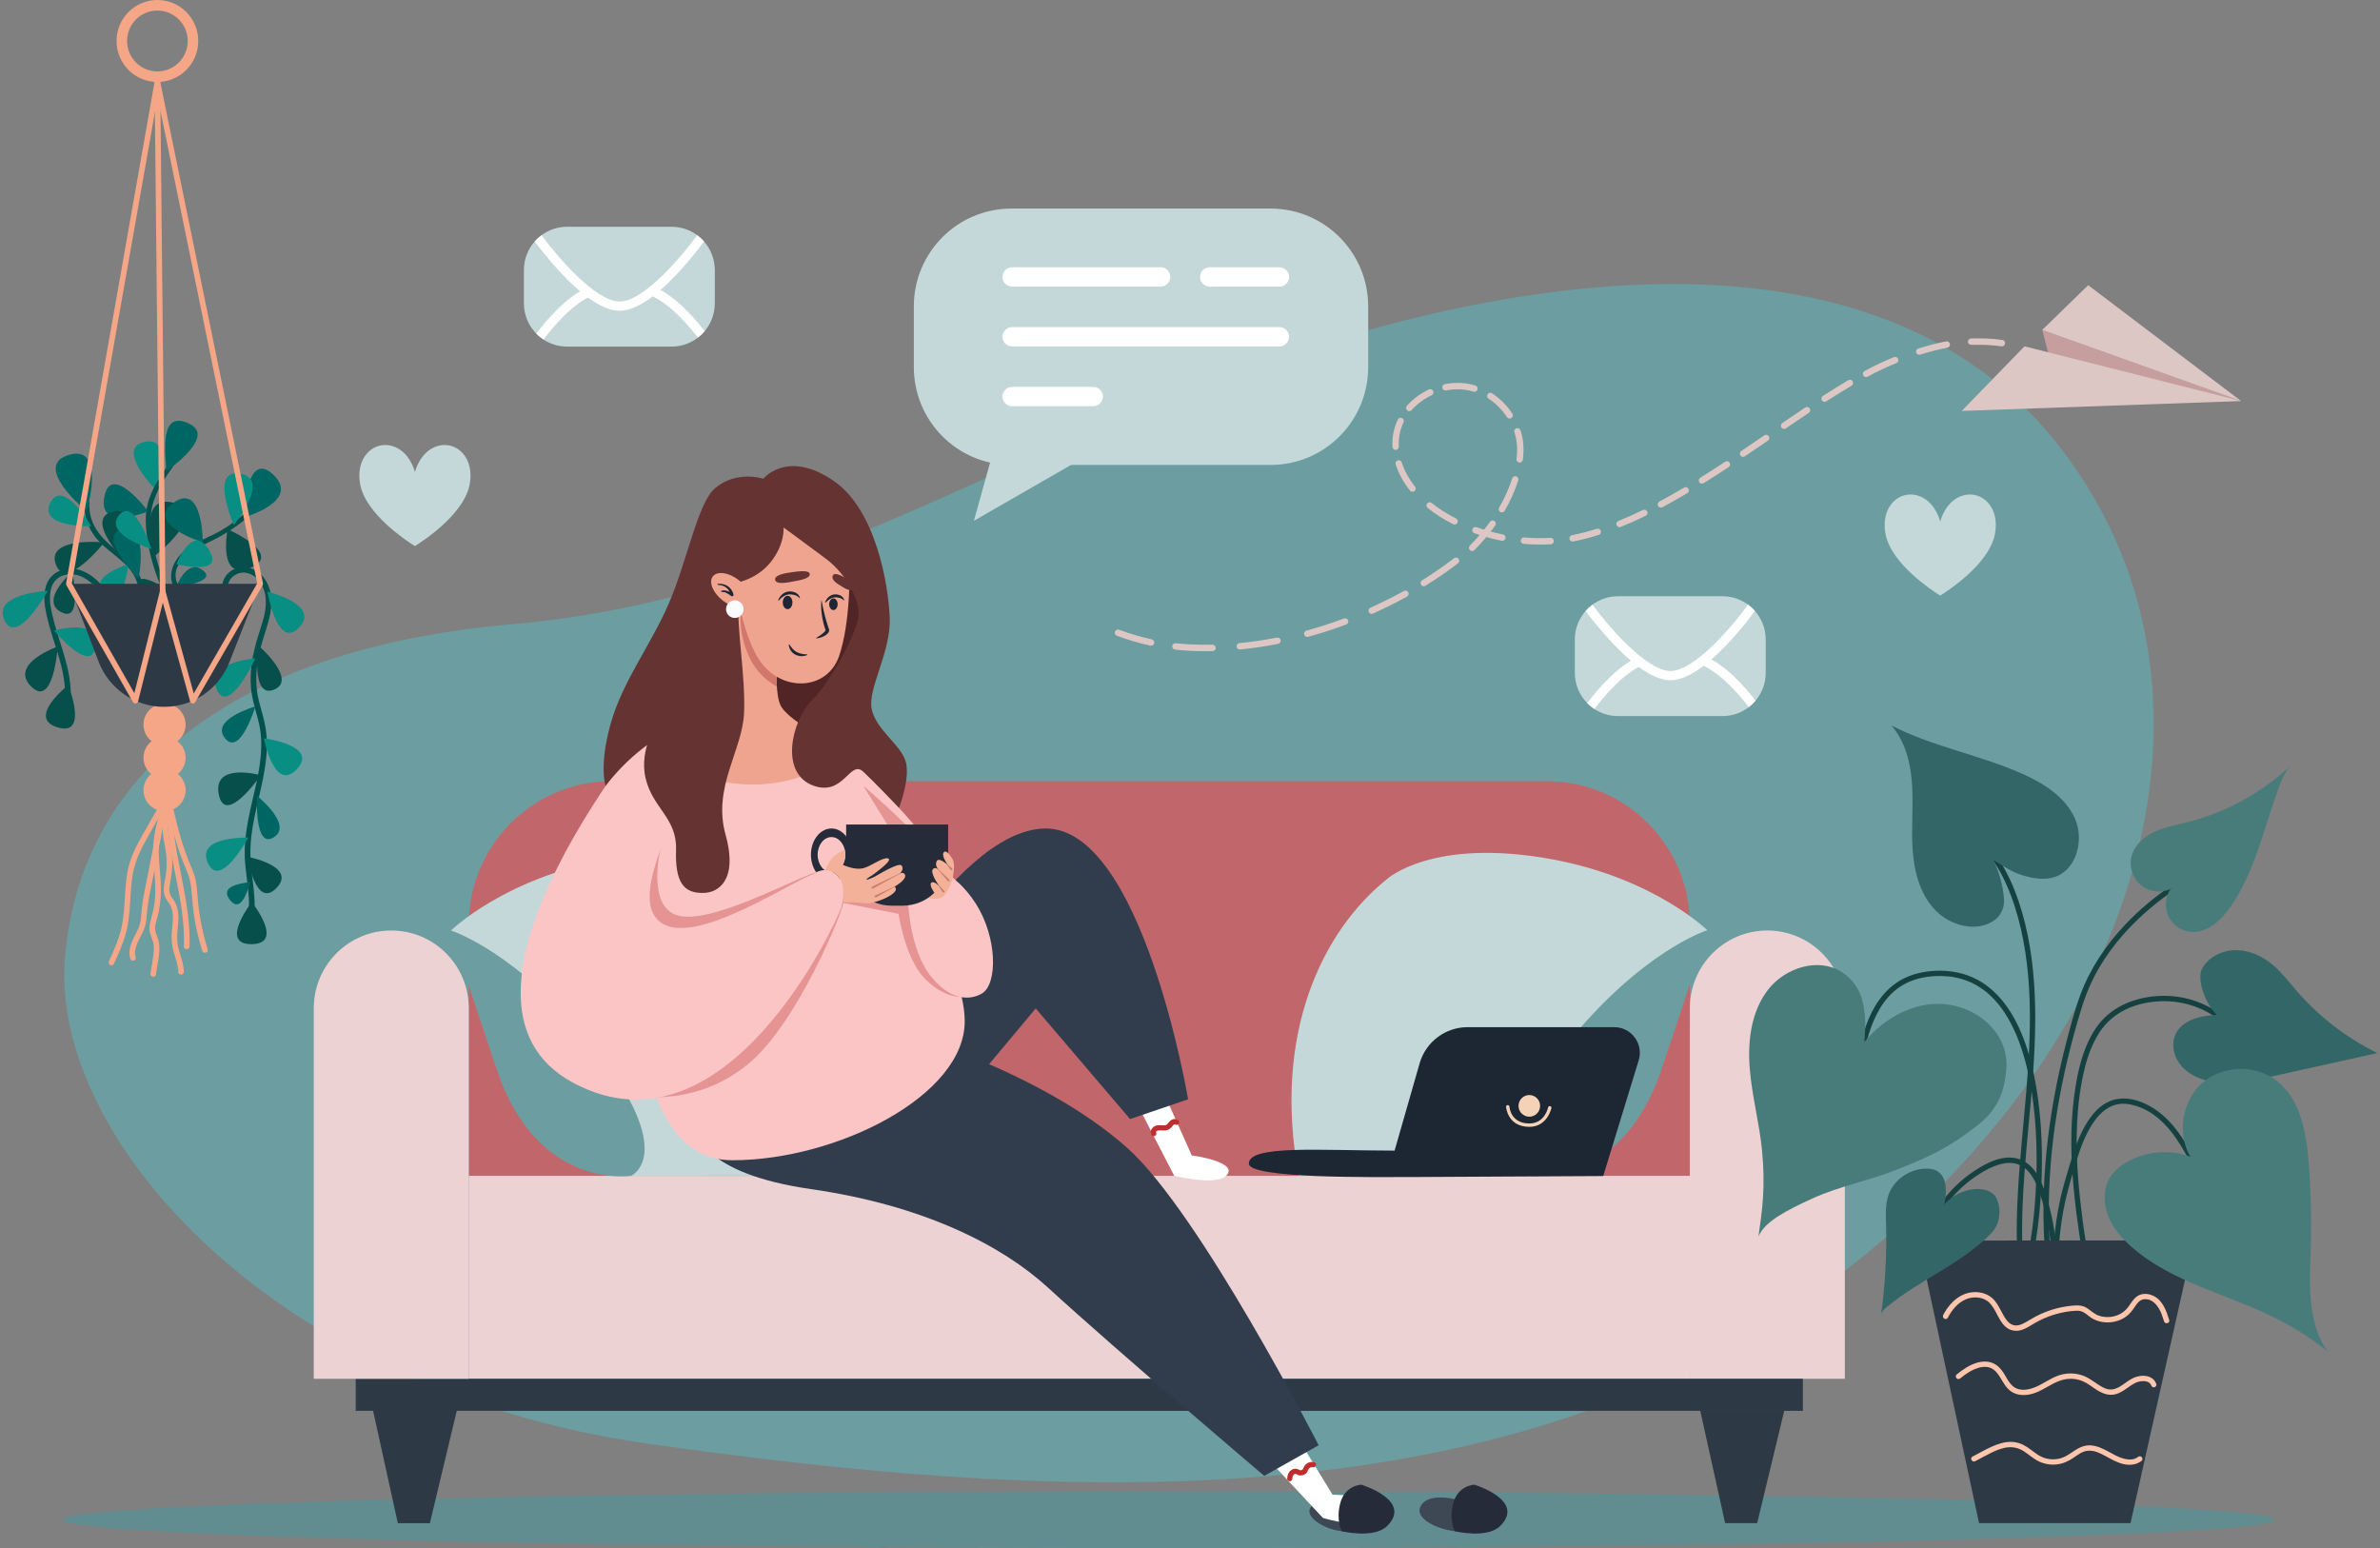<svg width="452" height="294" viewBox="0 0 452 294" fill="none" xmlns="http://www.w3.org/2000/svg">
<rect x="0" y="0" width="452" height="294" fill="#808080" stroke="none"/>
<g clip-path="url(#clip0_2245_77410)">
<path d="M221.941 294C337.952 294 431.997 291.591 431.997 288.621C431.997 285.65 337.952 283.242 221.941 283.242C105.93 283.242 11.885 285.65 11.885 288.621C11.885 291.591 105.93 294 221.941 294Z" fill="#618D90"/>
<path d="M391.419 85.178C360.341 44.722 299.504 48.767 242.362 68.046C190.18 85.651 151.864 113.79 97.408 118.526C42.951 123.262 15.132 147.822 12.332 181.964C9.532 216.106 51.831 264.136 123.412 274.226C194.992 284.317 280.086 290.387 342.685 246.966C405.284 203.548 428.136 132.974 391.419 85.178Z" fill="#6C9DA0"/>
<path d="M320.923 223.297H89.027V261.844H320.923V223.297Z" fill="#EDD2D3"/>
<path d="M335.644 176.711C343.769 176.711 350.364 183.327 350.364 191.478V261.843H320.924V191.478C320.924 183.327 327.519 176.711 335.644 176.711Z" fill="#EDD2D3"/>
<path d="M342.396 261.844H67.557V267.933H342.396V261.844Z" fill="#2D3944"/>
<path d="M333.716 289.251H327.632L322.889 267.855H338.871L333.716 289.251Z" fill="#2D3944"/>
<path d="M116.175 148.359H293.775C308.759 148.359 320.923 160.562 320.923 175.594V223.295H89.027V175.594C89.027 160.562 101.191 148.359 116.175 148.359Z" fill="#C1676B"/>
<path d="M89.028 261.843H59.588V191.478C59.588 183.322 66.178 176.711 74.308 176.711C82.438 176.711 89.028 183.322 89.03 191.483V261.843H89.028Z" fill="#EDD2D3"/>
<path d="M81.642 289.271H75.556L70.812 267.719H86.796L81.642 289.271Z" fill="#2D3944"/>
<path d="M263.437 166.924C263.437 166.924 272.076 158.993 294.824 163.198C314.142 166.769 324.243 176.655 324.243 176.655L290.023 223.239H246.633C241.603 196.124 251.274 176.655 263.437 166.925V166.924Z" fill="#C4D8D9"/>
<path d="M324.242 176.652C324.242 176.652 311.607 180.61 297.126 198.813C280.896 219.218 290.021 223.235 290.021 223.235C290.021 223.235 307.745 226.11 315.496 203.226C320.383 188.793 324.24 176.652 324.24 176.652H324.242Z" fill="#6C9DA0"/>
<path d="M152.246 169.191C152.246 169.191 137.809 159.05 115.063 163.256C95.745 166.827 85.644 176.713 85.644 176.713L119.864 223.297L172.17 223.239C177.2 196.123 164.408 178.922 152.246 169.192V169.191Z" fill="#C4D8D9"/>
<path d="M85.644 176.711C85.644 176.711 98.279 180.669 112.76 198.872C128.99 219.277 119.866 223.294 119.866 223.294C119.866 223.294 102.142 226.168 94.391 203.285C89.503 188.852 85.646 176.711 85.646 176.711H85.644Z" fill="#6C9DA0"/>
<path d="M353.361 202.584C354.128 199.2 354.834 195.735 356.407 192.637C357.234 191.008 358.28 189.518 359.652 188.309C361.153 186.986 362.992 186.125 364.941 185.702C366.548 185.354 368.237 185.271 369.874 185.415C370.03 185.429 370.188 185.445 370.343 185.463C370.389 185.468 370.435 185.473 370.483 185.48C370.637 185.5 370.381 185.466 370.533 185.487C370.625 185.5 370.715 185.514 370.807 185.528C371.136 185.582 371.464 185.644 371.788 185.72C372.425 185.867 373.05 186.059 373.66 186.295C373.991 186.423 374.112 186.475 374.469 186.645C374.753 186.78 375.031 186.924 375.303 187.079C375.847 187.386 376.369 187.73 376.868 188.107C376.902 188.132 376.935 188.158 376.971 188.185C376.889 188.123 376.967 188.181 376.986 188.197C377.048 188.245 377.109 188.295 377.171 188.345C377.293 188.444 377.413 188.545 377.532 188.646C377.776 188.858 378.013 189.076 378.245 189.303C378.709 189.758 379.146 190.239 379.558 190.744C381.212 192.77 382.564 195.439 383.484 197.923C384.577 200.872 385.299 203.953 385.805 207.055C386.327 210.261 386.614 213.585 386.729 216.895C386.842 220.121 386.793 223.351 386.598 226.574C386.508 228.068 386.386 229.561 386.23 231.049C386.081 232.468 385.931 233.649 385.724 235.002C385.4 237.108 385.01 239.217 384.403 241.261C384.295 241.624 384.18 241.984 384.051 242.339C383.959 242.597 384.155 242.895 384.403 242.962C384.685 243.041 384.932 242.867 385.024 242.609C385.686 240.771 386.085 238.834 386.425 236.914C386.911 234.174 387.239 231.404 387.462 228.631C387.719 225.427 387.83 222.211 387.788 218.997C387.743 215.632 387.533 212.265 387.09 208.929C386.662 205.686 386.032 202.463 385.039 199.345C384.148 196.55 382.968 193.805 381.295 191.386C379.787 189.208 377.866 187.292 375.516 186.041C373.016 184.711 370.177 184.209 367.364 184.374C365.251 184.498 363.16 184.964 361.281 185.965C359.542 186.892 358.086 188.249 356.93 189.836C354.761 192.816 353.726 196.469 352.908 200.016C352.731 200.784 352.565 201.552 352.389 202.32C352.246 202.955 353.22 203.227 353.365 202.589L353.361 202.584Z" fill="#154241"/>
<path d="M412.365 168.185C409.205 170.342 406.242 172.805 403.61 175.588C399.955 179.45 396.937 183.946 395.085 188.957C393.94 192.058 393.101 195.302 392.281 198.502C391.44 201.787 390.711 205.102 390.108 208.439C388.893 215.14 388.171 221.941 388.091 228.755C388.012 235.502 388.569 242.268 389.877 248.891C390.04 249.717 390.217 250.541 390.403 251.363C390.548 251.999 391.522 251.731 391.378 251.093C389.899 244.569 389.178 237.894 389.102 231.207C389.026 224.514 389.585 217.82 390.653 211.216C391.727 204.576 393.303 198.024 395.278 191.598C396.119 188.861 397.209 186.254 398.657 183.783C399.947 181.583 401.463 179.519 403.142 177.603C405.78 174.597 408.801 171.933 412.062 169.627C412.331 169.437 412.604 169.248 412.876 169.062C413.411 168.696 412.906 167.817 412.366 168.186L412.365 168.185Z" fill="#154241"/>
<path d="M421.289 192.295C418.595 190.465 415.497 189.367 412.244 189.158C407.537 188.854 402.367 190.241 399.133 193.855C397.43 195.758 396.309 198.157 395.523 200.569C394.681 203.161 394.199 205.871 393.863 208.572C393.146 214.323 393.298 220.149 393.845 225.908C394.118 228.783 394.483 231.651 394.909 234.508C395.307 237.182 395.807 239.865 396.787 242.394C397.026 243.01 397.292 243.617 397.584 244.211C397.874 244.795 398.745 244.282 398.456 243.699C397.288 241.339 396.651 238.761 396.196 236.179C395.718 233.471 395.375 230.733 395.072 228C394.449 222.383 394.152 216.705 394.617 211.065C394.842 208.344 395.235 205.626 395.892 202.975C396.495 200.538 397.361 198.15 398.738 196.039C399.982 194.132 401.706 192.668 403.754 191.685C405.854 190.674 408.208 190.209 410.527 190.141C413.985 190.04 417.34 190.96 420.234 192.809C420.418 192.926 420.6 193.047 420.781 193.169C421.321 193.537 421.827 192.658 421.291 192.294L421.289 192.295Z" fill="#154241"/>
<path d="M416.572 219.692C415.876 218.478 415.21 217.251 414.431 216.086C413.366 214.491 412.141 212.982 410.681 211.733C407.857 209.32 403.602 207.493 400.055 209.42C398.633 210.19 397.518 211.43 396.626 212.76C395.695 214.147 394.992 215.679 394.391 217.235C393.875 218.566 393.449 219.93 393.044 221.299C392.443 223.322 391.815 225.33 391.35 227.392C390.011 233.317 389.592 239.458 390.135 245.51C390.201 246.238 390.28 246.962 390.373 247.687C390.408 247.958 390.58 248.194 390.879 248.194C391.125 248.194 391.419 247.96 391.385 247.687C390.634 241.811 390.783 235.819 391.849 229.993C392.318 227.429 393.005 224.94 393.757 222.448C394.12 221.246 394.467 220.039 394.876 218.851C395.4 217.325 395.943 215.976 396.722 214.559C397.485 213.17 398.327 211.959 399.565 210.957C399.602 210.927 399.639 210.897 399.678 210.867C399.598 210.929 399.724 210.833 399.727 210.83C399.805 210.773 399.881 210.718 399.961 210.663C400.119 210.556 400.28 210.455 400.444 210.361C400.595 210.276 400.749 210.194 400.906 210.121C400.949 210.102 400.993 210.082 401.035 210.063C401.174 210 400.982 210.084 401.067 210.048C401.163 210.009 401.259 209.972 401.356 209.938C401.706 209.814 402.066 209.725 402.432 209.667C402.439 209.667 402.6 209.643 402.494 209.658C402.544 209.652 402.593 209.645 402.643 209.642C402.735 209.633 402.827 209.626 402.919 209.62C403.135 209.608 403.351 209.608 403.567 209.619C404.025 209.64 404.349 209.693 404.818 209.798C405.335 209.915 405.845 210.068 406.342 210.254C407.289 210.613 408.185 211.116 409.01 211.7C411.808 213.68 413.672 216.572 415.32 219.525C415.446 219.751 415.571 219.978 415.701 220.202C416.025 220.768 416.899 220.257 416.573 219.69L416.572 219.692Z" fill="#154241"/>
<path d="M372.476 157.296C377.001 160.285 379.99 165.001 381.883 170.009C383.987 175.572 384.973 181.548 385.339 187.468C385.743 193.972 385.384 200.496 384.849 206.981C384.311 213.491 383.587 219.987 383.228 226.513C382.872 232.985 382.888 239.495 383.817 245.921C383.932 246.719 384.063 247.512 384.207 248.304C384.532 248.214 384.856 248.125 385.182 248.034C385.145 247.867 385.108 247.701 385.07 247.532C384.929 246.894 383.955 247.164 384.095 247.802C384.132 247.969 384.169 248.136 384.207 248.304C384.348 248.947 385.297 248.668 385.182 248.034C384.014 241.574 383.863 234.981 384.146 228.434C384.431 221.825 385.148 215.246 385.72 208.658C386.288 202.111 386.726 195.531 386.433 188.959C386.164 182.911 385.294 176.806 383.336 171.06C381.594 165.953 378.873 160.992 374.597 157.589C374.078 157.178 373.544 156.787 372.99 156.421C372.444 156.061 371.938 156.94 372.48 157.296H372.476Z" fill="#154241"/>
<path d="M369.842 229.564C369.555 229.013 370.002 228.338 370.325 227.909C370.743 227.353 371.235 226.838 371.72 226.343C372.713 225.327 373.798 224.4 374.963 223.585C376.126 222.773 377.372 222.015 378.693 221.495C379.974 220.99 381.41 220.657 382.778 220.98C385.207 221.553 386.463 223.97 387.232 226.144C388.262 229.054 388.947 232.121 389.349 235.18C389.812 238.709 389.876 242.287 389.549 245.829C389.524 246.103 389.798 246.337 390.055 246.337C390.349 246.337 390.534 246.105 390.561 245.829C390.867 242.507 390.828 239.156 390.442 235.843C390.058 232.545 389.366 229.264 388.294 226.121C387.455 223.663 386.118 221.017 383.495 220.131C380.539 219.131 377.33 220.793 374.915 222.395C373.637 223.244 372.435 224.215 371.34 225.29C370.807 225.813 370.299 226.362 369.819 226.934C369.318 227.53 368.846 228.2 368.755 228.995C368.713 229.375 368.793 229.738 368.968 230.075C369.269 230.654 370.141 230.141 369.84 229.564H369.842Z" fill="#154241"/>
<path d="M404.621 289.25H375.852L364.334 235.58C379.854 235.63 397.245 235.532 416.644 235.58L404.621 289.25Z" fill="#2D3944"/>
<path d="M421.033 192.734C419.075 191.068 416.965 185.984 418.296 183.782C419.627 181.58 422.284 180.38 424.851 180.444C427.417 180.508 429.865 181.701 431.809 183.384C433.425 184.784 434.726 186.504 436.124 188.122C440.388 193.057 445.651 197.12 451.499 199.989C444.768 201.479 438.036 202.969 431.304 204.459C427.191 205.37 422.877 206.275 418.82 205.139C416.919 204.606 415.094 203.587 413.926 201.989C412.757 200.391 412.349 198.166 413.196 196.377C414.499 193.632 418.004 192.863 421.033 192.734Z" fill="#336666"/>
<path d="M354.073 197.88C354.533 192.571 354.246 187.457 349.764 184.594C345.335 181.765 339.03 183.779 335.8 187.929C332.57 192.08 331.877 197.708 332.306 202.957C332.732 208.206 334.148 213.332 334.648 218.574C335.306 225.482 334.678 229.795 333.966 234.799C335.141 231.992 339.271 229.845 344.339 227.545C349.408 225.246 354.959 224.219 360.133 222.167C366.325 219.711 370.081 218.038 375.62 213.657C379.579 210.527 380.696 207.171 381.033 203.007C381.532 196.806 376.487 191.887 370.375 190.834C364.263 189.781 358.006 193.068 354.074 197.878" fill="#487C7B"/>
<path d="M416.137 219.948C413.402 215.55 414.289 209.235 418.13 205.765C421.971 202.296 428.323 202.07 432.397 205.259C436.902 208.784 438.014 215.077 438.463 220.792C438.886 226.16 439.016 231.549 438.849 236.931C438.642 243.69 438.127 251.045 441.989 256.587C438.968 254.186 435.698 252.1 432.25 250.368C423.085 245.769 412.5 243.576 404.805 236.784C402.901 235.104 401.185 233.115 400.297 230.732C399.406 228.349 399.447 225.52 400.854 223.404C401.612 222.262 402.715 221.387 403.899 220.701C407.54 218.593 412.128 218.212 416.066 219.691" fill="#487C7B"/>
<path d="M369.287 228.641C369.693 226.407 369.85 223.585 367.912 222.415C367.191 221.98 366.312 221.891 365.473 221.943C362.54 222.119 359.716 224.043 358.702 226.808C358.045 228.598 358.141 230.564 358.192 232.471C358.35 238.251 358.031 244.043 357.238 249.77C357.3 249.111 357.842 248.614 358.352 248.193C364.662 242.976 372.496 240.057 378.198 234.179C380.023 232.297 380.026 229.342 379.177 227.593C378.478 226.155 376.633 225.679 375.044 225.814C372.771 226.007 370.594 227.142 369.13 228.897" fill="#336666"/>
<path d="M378.564 163.326C379.674 165.606 380.37 168.09 380.589 170.619C380.75 172.494 379.903 173.954 378.773 174.76C375.428 177.145 370.44 175.829 367.574 172.881C364.706 169.934 363.558 165.69 363.255 161.582C362.952 157.475 363.382 153.345 363.149 149.232C362.915 145.12 361.918 140.861 359.203 137.773C367.117 141.865 376.116 143.369 384.239 147.025C388.264 148.836 392.279 151.416 394.068 155.463C395.858 159.508 394.376 165.212 390.174 166.565C388.307 167.167 386.268 166.842 384.381 166.308C382.071 165.654 380.625 164.559 378.564 163.324" fill="#336666"/>
<path d="M412.619 168.624C410.806 169.656 408.385 169.487 406.732 168.215C405.078 166.942 404.289 164.641 404.813 162.617C405.358 160.512 407.141 158.925 409.102 157.998C411.061 157.073 413.224 156.691 415.325 156.164C422.539 154.356 429.284 150.709 434.757 145.66C433.825 146.88 433.24 148.327 432.709 149.769C429.891 157.44 428.206 165.719 423.482 172.38C421.735 174.841 419.177 177.202 416.173 176.993C414.378 176.867 412.686 175.739 411.876 174.127C411.065 172.516 411.166 170.479 412.13 168.956" fill="#487C7B"/>
<path d="M369.92 250.253C370.687 248.772 371.835 247.362 373.42 246.726C374.855 246.151 376.68 246.272 377.818 247.403C378.778 248.354 379.234 249.734 379.971 250.869C380.339 251.435 380.783 251.972 381.371 252.32C382.093 252.748 382.957 252.828 383.764 252.618C384.727 252.366 385.555 251.782 386.403 251.286C387.262 250.785 388.161 250.356 389.094 250.009C390.023 249.665 390.982 249.395 391.956 249.207C392.443 249.113 392.933 249.038 393.427 248.988C393.915 248.939 394.423 248.885 394.914 248.949C395.84 249.07 396.452 249.814 397.201 250.294C397.84 250.702 398.58 250.965 399.328 251.071C400.879 251.293 402.536 250.945 403.807 250.006C404.493 249.498 404.982 248.866 405.449 248.157C405.871 247.52 406.354 246.838 407.173 246.742C408.91 246.54 410.021 248.22 410.551 249.629C410.714 250.063 410.852 250.505 410.99 250.945C411.183 251.567 412.16 251.3 411.965 250.675C411.415 248.905 410.721 246.893 408.903 246.067C408.112 245.707 407.188 245.579 406.364 245.916C405.49 246.275 404.973 247.044 404.47 247.806C404.042 248.454 403.548 249.006 402.876 249.408C402.26 249.775 401.553 250.018 400.842 250.095C400.086 250.175 399.335 250.105 398.617 249.859C397.82 249.585 397.236 249.033 396.56 248.555C396.153 248.267 395.696 248.053 395.202 247.971C394.655 247.88 394.108 247.907 393.558 247.959C392.526 248.056 391.499 248.234 390.497 248.498C389.481 248.768 388.492 249.127 387.533 249.56C386.603 249.979 385.748 250.508 384.869 251.018C384.111 251.457 383.235 251.895 382.343 251.641C381.819 251.492 381.367 251.096 381.04 250.645C380.194 249.479 379.732 248.077 378.794 246.969C377.632 245.597 375.765 245.153 374.048 245.483C372.237 245.831 370.756 247.108 369.729 248.591C369.476 248.956 369.249 249.342 369.044 249.736C368.745 250.315 369.617 250.828 369.917 250.247L369.92 250.253Z" fill="#FCC5AC"/>
<path d="M372.296 261.751C373.397 260.855 374.657 260.009 376.055 259.683C376.661 259.541 377.291 259.526 377.886 259.722C378.468 259.912 378.934 260.313 379.312 260.785C380.091 261.757 380.534 262.964 381.44 263.841C382.536 264.903 384.051 265.107 385.499 264.811C387.037 264.495 388.354 263.614 389.717 262.881C391.064 262.154 392.48 261.687 394.027 261.893C394.763 261.991 395.484 262.229 396.132 262.591C396.748 262.934 397.312 263.362 397.895 263.756C399.074 264.555 400.401 265.162 401.845 264.759C403.244 264.369 404.237 263.27 405.51 262.639C405.95 262.421 406.474 262.296 406.966 262.288C407.246 262.282 407.43 262.298 407.681 262.367C407.809 262.403 407.873 262.424 407.951 262.463C408.007 262.492 408.062 262.522 408.117 262.556C408.174 262.591 408.197 262.609 408.209 262.62C408.386 262.769 408.487 262.92 408.549 263.101C408.639 263.358 408.894 263.531 409.17 263.454C409.42 263.385 409.614 263.09 409.522 262.831C409.099 261.623 407.851 261.171 406.655 261.291C406.037 261.354 405.437 261.522 404.89 261.819C404.255 262.161 403.686 262.618 403.086 263.017C402.513 263.399 401.888 263.774 401.192 263.866C400.55 263.951 399.921 263.761 399.357 263.465C398.031 262.771 396.951 261.716 395.517 261.215C393.997 260.684 392.296 260.711 390.79 261.274C389.274 261.84 387.98 262.843 386.486 263.451C385.219 263.966 383.622 264.248 382.44 263.376C381.443 262.641 380.989 261.364 380.273 260.391C379.87 259.842 379.399 259.347 378.795 259.022C378.148 258.674 377.406 258.525 376.673 258.576C375.154 258.683 373.742 259.443 372.524 260.315C372.202 260.546 371.889 260.789 371.581 261.039C371.368 261.212 371.402 261.577 371.581 261.757C371.789 261.966 372.083 261.931 372.296 261.757V261.751Z" fill="#FCC5AC"/>
<path d="M375.12 277.497C376.189 276.95 377.228 276.342 378.312 275.824C379.285 275.359 380.338 274.94 381.423 274.854C382.54 274.766 383.544 275.071 384.475 275.685C385.397 276.293 386.215 277.065 387.22 277.539C388.267 278.031 389.442 278.237 390.592 278.109C391.762 277.978 392.787 277.527 393.757 276.868C394.623 276.279 395.511 275.561 396.6 275.501C397.781 275.435 398.891 275.991 399.899 276.54C400.993 277.133 402.064 277.768 403.291 278.044C404.507 278.315 405.728 278.203 406.734 277.422C406.95 277.253 406.909 276.881 406.734 276.705C406.521 276.492 406.235 276.536 406.019 276.705C405.258 277.296 404.213 277.241 403.332 277.01C402.277 276.735 401.358 276.179 400.408 275.664C399.356 275.094 398.236 274.558 397.023 274.489C395.823 274.419 394.782 274.941 393.818 275.6C392.908 276.22 392.047 276.815 390.95 277.037C389.911 277.246 388.776 277.131 387.806 276.699C386.79 276.247 385.969 275.469 385.054 274.856C384.109 274.222 383.052 273.835 381.907 273.824C380.613 273.812 379.367 274.242 378.2 274.766C376.97 275.318 375.809 276.009 374.61 276.623C374.031 276.92 374.541 277.795 375.12 277.498V277.497Z" fill="#FCC5AC"/>
<path d="M29.522 92.962C29.522 92.962 21.794 85.116 27.487 83.921C33.179 82.726 29.522 92.962 29.522 92.962Z" fill="#098E84"/>
<path d="M31.532 111.394C29.969 107.628 28.827 103.547 28.618 99.456C28.4 95.189 30.493 91.897 32.889 88.574C33.238 88.091 32.438 87.63 32.094 88.107C29.73 91.387 27.595 94.72 27.678 98.914C27.765 103.256 28.991 107.655 30.643 111.639C30.868 112.181 31.758 111.943 31.532 111.394Z" fill="#03514D"/>
<path d="M33.869 111.193C31.692 107.094 36.761 104.333 39.722 102.938C42.735 101.517 45.463 99.727 47.9 97.445C48.334 97.039 47.683 96.387 47.249 96.792C45.597 98.338 43.799 99.702 41.834 100.826C39.944 101.906 37.86 102.634 36.034 103.824C33.469 105.495 31.472 108.643 33.074 111.658C33.354 112.184 34.148 111.717 33.869 111.191V111.193Z" fill="#03514D"/>
<path d="M27.142 111.401C26.716 108.35 24.406 106.326 22.126 104.51C19.138 102.13 16.784 99.564 16.966 95.473C16.993 94.878 16.072 94.88 16.046 95.473C15.902 98.698 17.232 101.464 19.596 103.604C22.191 105.953 25.723 107.835 26.256 111.646C26.337 112.232 27.226 111.984 27.144 111.401H27.142Z" fill="#03514D"/>
<path d="M31.616 89.431C31.11 83.908 30.885 78.006 36.011 80.504C41.137 83.004 31.616 89.431 31.616 89.431Z" fill="#006663"/>
<path d="M28.132 97.116C28.132 97.116 18.541 101.079 19.809 94.367C21.076 87.655 28.132 97.116 28.132 97.116Z" fill="#006663"/>
<path d="M29.166 105.753C29.166 105.753 25.838 93.573 32.936 95.475C40.034 97.377 29.166 105.753 29.166 105.753Z" fill="#074F4B"/>
<path d="M46.277 98.28C46.277 98.28 46.626 85.466 51.68 89.947C57.517 95.121 46.277 98.28 46.277 98.28Z" fill="#006663"/>
<path d="M38.511 102.999C38.511 102.999 27.311 99.488 32.935 95.473C38.559 91.458 38.511 102.999 38.511 102.999Z" fill="#006663"/>
<path d="M43.239 100.516C43.239 100.516 41.212 110.486 47.574 107.84C53.935 105.195 43.239 100.516 43.239 100.516Z" fill="#074F4B"/>
<path d="M16.481 97.116C16.481 97.116 5.911 88.5 13.073 86.387C20.235 84.274 16.481 97.116 16.481 97.116Z" fill="#006663"/>
<path d="M19.81 102.999C19.81 102.999 8.728 101.915 10.585 107.148C12.442 112.381 19.81 102.999 19.81 102.999Z" fill="#074F4B"/>
<path d="M23.128 105.917C23.128 105.917 15.976 98.269 21.59 97.12C27.202 95.971 23.128 105.917 23.128 105.917Z" fill="#074F4B"/>
<path d="M44.41 99.713C44.41 99.713 39.668 88.934 45.624 89.946C51.583 90.958 44.41 99.713 44.41 99.713Z" fill="#098E84"/>
<path d="M33.512 107.146C33.512 107.146 36.489 99.249 39.666 104.401C42.844 109.552 33.512 107.146 33.512 107.146Z" fill="#098E84"/>
<path d="M24.436 107.148C24.436 107.148 16.368 109.421 19.809 112.873C23.25 116.327 24.436 107.148 24.436 107.148Z" fill="#098E84"/>
<path d="M26.306 109.929C26.306 109.929 18.096 101.569 23.251 100.512C28.405 99.456 26.306 109.929 26.306 109.929Z" fill="#006663"/>
<path d="M31.087 111.516C31.087 111.516 28.16 115.093 26.697 111.525C25.235 107.958 31.087 111.516 31.087 111.516Z" fill="#074F4B"/>
<path d="M33.471 111.425C33.471 111.425 35.515 105.973 38.51 108.287C41.505 110.601 33.471 111.425 33.471 111.425Z" fill="#006663"/>
<path d="M28.776 104.27C28.776 104.27 19.623 101.521 22.59 97.863C25.556 94.205 28.776 104.27 28.776 104.27Z" fill="#098E84"/>
<path d="M17.326 99.928C17.326 99.928 7.194 100.241 9.562 95.473C11.93 90.707 17.326 99.928 17.326 99.928Z" fill="#098E84"/>
<path d="M30.287 152.915C29.214 154.794 28.134 156.669 27.07 158.553C26.086 160.295 25.144 162.088 24.587 164.02C23.454 167.945 23.955 172.1 23.091 176.069C22.601 178.326 21.656 180.439 20.7 182.529C20.579 182.792 20.625 183.106 20.891 183.26C21.121 183.395 21.5 183.331 21.62 183.069C22.482 181.185 23.344 179.283 23.893 177.278C24.431 175.307 24.597 173.263 24.723 171.232C24.847 169.218 24.936 167.19 25.382 165.217C25.822 163.269 26.672 161.478 27.631 159.737C28.794 157.628 30.014 155.548 31.207 153.457C31.549 152.858 30.626 152.318 30.287 152.917V152.915Z" fill="#F4A687"/>
<path d="M30.743 153.635C29.943 155.528 29.421 157.507 29.199 159.55C28.973 161.64 29.159 163.72 29.339 165.806C29.522 167.914 29.607 170.017 29.253 172.112C29.079 173.135 28.766 174.115 28.537 175.125C28.426 175.621 28.35 176.139 28.401 176.647C28.453 177.151 28.612 177.613 28.794 178.084C28.987 178.581 29.153 179.08 29.198 179.616C29.244 180.183 29.206 180.751 29.137 181.314C28.994 182.495 28.769 183.672 28.58 184.846C28.534 185.13 28.654 185.421 28.952 185.504C29.206 185.575 29.562 185.417 29.608 185.132C29.776 184.091 29.953 183.05 30.109 182.006C30.265 180.969 30.369 179.923 30.164 178.886C29.98 177.954 29.408 177.13 29.454 176.155C29.477 175.669 29.612 175.195 29.741 174.728C29.881 174.221 30.017 173.715 30.127 173.2C30.564 171.141 30.646 169.056 30.497 166.959C30.348 164.851 30.063 162.748 30.177 160.632C30.295 158.421 30.801 156.217 31.662 154.179C31.773 153.912 31.741 153.605 31.471 153.447C31.247 153.316 30.855 153.371 30.741 153.639L30.743 153.635Z" fill="#F4A687"/>
<path d="M31.212 153.756C31.055 154.866 30.892 155.981 30.874 157.103C30.858 158.229 31.046 159.328 31.263 160.429C31.472 161.489 31.64 162.541 31.656 163.626C31.672 164.727 31.57 165.822 31.368 166.904C31.182 167.907 30.941 168.962 31.228 169.97C31.492 170.901 32.272 171.542 32.572 172.456C33.159 174.244 32.594 176.205 32.58 178.036C32.572 179.169 32.816 180.245 33.147 181.321C33.472 182.381 33.842 183.446 33.849 184.569C33.853 185.258 34.92 185.259 34.917 184.569C34.906 182.555 33.823 180.77 33.671 178.787C33.526 176.878 34.074 174.98 33.803 173.073C33.738 172.606 33.614 172.16 33.428 171.727C33.239 171.286 32.968 170.911 32.695 170.521C32.43 170.141 32.226 169.757 32.177 169.288C32.125 168.807 32.191 168.315 32.274 167.841C32.464 166.763 32.655 165.698 32.706 164.602C32.759 163.492 32.687 162.384 32.506 161.289C32.309 160.103 31.996 158.932 31.948 157.725C31.901 156.489 32.067 155.26 32.24 154.039C32.281 153.753 32.17 153.463 31.869 153.38C31.619 153.31 31.253 153.465 31.212 153.754V153.756Z" fill="#F4A687"/>
<path d="M31.887 153.93C32.735 157.417 33.598 160.91 34.99 164.227C35.326 165.03 35.678 165.831 35.93 166.667C36.183 167.513 36.3 168.379 36.372 169.256C36.523 171.064 36.671 172.859 36.976 174.649C37.317 176.654 37.801 178.632 38.417 180.571C38.624 181.225 39.656 180.946 39.445 180.287C38.356 176.858 37.744 173.348 37.478 169.764C37.411 168.859 37.331 167.946 37.135 167.058C36.944 166.204 36.623 165.387 36.287 164.583C35.597 162.933 34.975 161.269 34.462 159.554C33.878 157.604 33.397 155.626 32.917 153.648C32.754 152.978 31.726 153.262 31.889 153.932L31.887 153.93Z" fill="#F4A687"/>
<path d="M31.752 155.14C31.977 161.633 33.997 167.88 34.7 174.316C34.896 176.122 34.99 177.938 34.926 179.753C34.901 180.442 35.969 180.44 35.993 179.753C36.225 173.224 34.377 166.909 33.367 160.517C33.085 158.735 32.882 156.942 32.82 155.138C32.797 154.451 31.729 154.447 31.752 155.138V155.14Z" fill="#F4A687"/>
<path d="M30.222 155.178C29.502 158.848 28.779 162.518 28.059 166.191C27.703 168.004 27.301 169.815 27.041 171.646C26.914 172.539 26.862 173.434 26.77 174.329C26.684 175.169 26.457 175.952 26.091 176.712C25.287 178.376 24.147 180.146 24.749 182.073C24.952 182.728 25.983 182.447 25.777 181.789C25.291 180.228 26.287 178.724 26.949 177.381C27.33 176.611 27.632 175.822 27.758 174.968C27.887 174.086 27.914 173.192 28.022 172.308C28.238 170.525 28.64 168.762 28.986 167.002C29.34 165.202 29.693 163.401 30.047 161.6C30.448 159.555 30.85 157.511 31.252 155.465C31.307 155.181 31.172 154.888 30.879 154.806C30.617 154.734 30.279 154.895 30.222 155.179V155.178Z" fill="#F4A687"/>
<path d="M31.248 141.594C33.458 141.594 35.249 139.808 35.249 137.605C35.249 135.403 33.458 133.617 31.248 133.617C29.039 133.617 27.248 135.403 27.248 137.605C27.248 139.808 29.039 141.594 31.248 141.594Z" fill="#F4A687"/>
<path d="M31.248 147.891C33.458 147.891 35.249 146.105 35.249 143.902C35.249 141.7 33.458 139.914 31.248 139.914C29.039 139.914 27.248 141.7 27.248 143.902C27.248 146.105 29.039 147.891 31.248 147.891Z" fill="#F4A687"/>
<path d="M31.248 154.059C33.458 154.059 35.249 152.273 35.249 150.07C35.249 147.868 33.458 146.082 31.248 146.082C29.039 146.082 27.248 147.868 27.248 150.07C27.248 152.273 29.039 154.059 31.248 154.059Z" fill="#F4A687"/>
<path d="M19.606 111.499C18.213 109.803 16.381 108.313 14.142 108.032C12.085 107.773 9.915 108.661 9.003 110.607C8.077 112.587 8.419 114.878 8.877 116.934C9.405 119.301 10.207 121.595 10.913 123.911C11.692 126.461 12.361 129.066 12.371 131.749C12.375 132.438 13.441 132.44 13.439 131.749C13.421 127.097 11.541 122.778 10.332 118.362C10.039 117.286 9.773 116.195 9.607 115.091C9.469 114.176 9.415 113.205 9.582 112.291C9.748 111.381 10.129 110.529 10.842 109.92C11.508 109.352 12.407 109.085 13.271 109.06C15.579 108.991 17.462 110.566 18.852 112.259C19.036 112.482 19.416 112.449 19.606 112.259C19.825 112.038 19.79 111.726 19.606 111.502V111.499Z" fill="#03514D"/>
<path d="M43.285 111.561C43.196 109.755 45.138 108.45 46.809 108.794C48.836 109.211 50.073 111.124 50.39 113.058C50.779 115.434 49.975 117.818 49.25 120.045C48.453 122.487 47.834 124.952 47.658 127.525C47.572 128.787 47.586 130.06 47.749 131.318C47.91 132.561 48.22 133.768 48.554 134.974C48.882 136.156 49.218 137.339 49.409 138.554C49.586 139.672 49.637 140.811 49.611 141.942C49.503 146.599 48.027 151.081 47.156 155.624C46.71 157.945 46.402 160.308 46.487 162.677C46.579 165.237 47.078 167.761 47.241 170.316C47.281 170.954 47.299 171.593 47.288 172.23C47.276 172.919 48.343 172.919 48.356 172.23C48.4 169.56 47.897 166.932 47.658 164.28C47.435 161.805 47.584 159.354 48.004 156.908C48.821 152.129 50.407 147.47 50.655 142.6C50.715 141.405 50.691 140.203 50.544 139.015C50.39 137.76 50.098 136.538 49.761 135.322C49.416 134.07 49.05 132.822 48.85 131.536C48.651 130.254 48.637 128.938 48.719 127.645C48.885 124.999 49.577 122.492 50.392 119.985C51.163 117.611 51.862 115.118 51.392 112.605C50.997 110.497 49.59 108.524 47.494 107.862C45.533 107.242 43.267 108.212 42.467 110.146C42.281 110.593 42.194 111.072 42.219 111.557C42.253 112.243 43.32 112.246 43.286 111.557L43.285 111.561Z" fill="#03514D"/>
<path d="M9.057 112.227C9.057 112.227 -1.491 112.653 0.835 117.765C3.161 122.879 9.057 112.227 9.057 112.227Z" fill="#098E84"/>
<path d="M10.279 119.752C10.279 119.752 18.96 117.168 18.169 122.73C17.377 128.291 10.279 119.752 10.279 119.752Z" fill="#098E84"/>
<path d="M50.793 112.352C50.867 112.687 52.705 123.5 56.818 119.149C60.932 114.8 50.793 112.352 50.793 112.352Z" fill="#098E84"/>
<path d="M48.489 125.055C48.052 125.027 38.931 125.835 41.167 130.947C43.402 136.061 48.489 125.055 48.489 125.055Z" fill="#098E84"/>
<path d="M50.117 140.215C50.117 140.215 60.662 141.564 56.369 146.08C52.077 150.596 50.117 140.215 50.117 140.215Z" fill="#098E84"/>
<path d="M47.17 159.023C47.156 159.142 37.153 158.674 39.472 163.876C41.792 169.079 47.17 159.023 47.17 159.023Z" fill="#098E84"/>
<path d="M10.957 122.793C10.957 122.793 1.62 126.048 5.904 130.358C10.187 134.665 10.957 122.793 10.957 122.793Z" fill="#074F4B"/>
<path d="M13.76 108.518C13.777 108.554 7.331 114.067 11.655 116.268C15.979 118.468 13.539 108.065 13.76 108.518Z" fill="#074F4B"/>
<path d="M12.955 130.113C12.955 130.113 4.951 136.348 10.942 138.141C16.934 139.935 12.955 130.113 12.955 130.113Z" fill="#074F4B"/>
<path d="M47.819 171.32C47.819 171.32 41.503 179.393 47.819 179.304C54.134 179.213 47.819 171.32 47.819 171.32Z" fill="#074F4B"/>
<path d="M47.023 162.711C47.034 162.981 48.59 172.73 52.525 168.617C56.46 164.504 47.023 162.711 47.023 162.711Z" fill="#074F4B"/>
<path d="M49.529 147.22C49.529 147.22 40.325 144.678 41.55 150.868C42.775 157.058 49.529 147.22 49.529 147.22Z" fill="#074F4B"/>
<path d="M49.042 122.555C49.042 122.555 47.606 132.834 52.078 130.95C56.549 129.066 49.042 122.555 49.042 122.555Z" fill="#074F4B"/>
<path d="M48.489 134.148C48.23 134.271 39.854 136.654 42.745 140.218C45.635 143.782 48.489 134.148 48.489 134.148Z" fill="#006663"/>
<path d="M48.823 151.137C48.823 151.137 48.232 161.347 51.988 159.023C55.744 156.698 48.823 151.137 48.823 151.137Z" fill="#006663"/>
<path d="M47.487 167.445C47.517 167.699 41.251 167.769 43.662 170.894C46.074 174.019 47.487 167.445 47.487 167.445Z" fill="#006663"/>
<path d="M31.165 134.238C25.646 134.238 20.698 130.825 18.725 125.654L13.078 110.871H49.416L43.559 125.775C41.552 130.882 36.636 134.238 31.165 134.238Z" fill="#2D3944"/>
<path d="M29.891 0C25.606 0 22.133 3.488 22.133 7.785C22.133 12.082 25.608 15.57 29.891 15.57C34.175 15.57 37.651 12.082 37.651 7.785C37.651 3.488 34.178 0 29.891 0ZM29.891 13.563C26.712 13.563 24.135 10.976 24.135 7.785C24.135 4.594 26.712 2.007 29.891 2.007C33.07 2.007 35.651 4.594 35.651 7.785C35.651 10.976 33.074 13.563 29.891 13.563Z" fill="#F4A687"/>
<path d="M25.706 133.599C25.517 133.599 25.34 133.497 25.243 133.329L12.615 111.137C12.553 111.029 12.532 110.901 12.553 110.779L29.365 15.477C29.409 15.225 29.627 15.039 29.884 15.035H29.891C30.144 15.035 30.362 15.213 30.413 15.463L49.939 110.765C49.965 110.892 49.944 111.027 49.879 111.141L37.084 133.332C36.977 133.519 36.77 133.624 36.555 133.595C36.343 133.568 36.166 133.416 36.109 133.208L30.921 114.442L26.225 133.196C26.172 133.407 25.997 133.565 25.781 133.595C25.756 133.599 25.733 133.6 25.708 133.6L25.706 133.599ZM30.895 111.81C31.134 111.81 31.344 111.97 31.408 112.203L36.796 131.692L48.852 110.781L29.93 18.42L13.638 110.773L25.514 131.642L30.378 112.215C30.436 111.979 30.647 111.814 30.889 111.81H30.896H30.895Z" fill="#F4A687"/>
<path d="M30.894 112.881C30.602 112.881 30.365 112.645 30.361 112.352L29.358 15.577C29.354 15.282 29.591 15.039 29.885 15.035H29.89C30.182 15.035 30.421 15.271 30.423 15.564L31.427 112.34C31.43 112.634 31.193 112.878 30.899 112.879H30.894V112.881Z" fill="#F4A687"/>
<path d="M216.695 211.082L223.006 223.297C223.006 223.297 231.564 225.447 233.136 222.981C234.708 220.516 226.333 219.429 226.333 219.429L221.567 208.77L216.695 211.083V211.082Z" fill="white"/>
<path d="M160.641 197.614C160.641 197.614 180.577 157.758 198.374 157.339C216.903 156.902 225.642 208.771 225.642 208.771L214.618 212.519L196.697 191.509L182.229 208.824L160.641 197.614Z" fill="#313D4D"/>
<path d="M248.755 286.596C248.107 288.063 251.176 290.363 254.835 290.798C258.494 291.233 257.812 285.557 257.812 285.557C257.812 285.557 250.566 282.491 248.753 286.596H248.755Z" fill="#3E4754"/>
<path d="M241.314 277.644L251.243 288.266C251.243 288.266 260.879 291.28 262.803 287.685C264.8 283.955 253.075 283.861 253.075 283.861L247.324 274.469L241.316 277.644H241.314Z" fill="white"/>
<path d="M132.472 215.03C132.472 215.03 133.152 222.823 154.009 225.823C175.631 228.932 190.39 236.617 199.037 244.539C212.302 256.692 240.104 280.284 240.104 280.284L250.431 274.47C250.431 274.47 227.882 230.349 214.146 218.056C197.358 203.029 169.623 195.484 169.623 195.484L132.471 215.028L132.472 215.03Z" fill="#313D4D"/>
<path d="M158.055 141.312C158.055 141.312 180.041 158.983 185.762 176.681C191.483 194.38 174.116 184.796 174.116 184.796L158.056 141.312H158.055Z" fill="#FBC5C5"/>
<path d="M156.721 139.848C156.721 139.848 164.423 147.821 166.566 154.752C170.273 166.735 183.145 182.047 183.214 193.9C183.295 208.042 158.962 220.342 139.079 220.342C119.195 220.342 120.137 183.004 120.264 166.578C120.394 150.153 125.502 135.203 125.502 135.203L156.721 139.847V139.848Z" fill="#FBC5C5"/>
<path d="M182.634 189.318C182.634 189.318 179.05 189.581 175.402 185.596C171.842 181.709 170.638 173.539 170.638 173.539L159.326 171.326L158.15 168.59L175.016 169.561L182.636 189.32L182.634 189.318Z" fill="#E59493"/>
<path d="M184.12 181.883C184.12 181.883 185.311 179.936 186.054 177.64C185.964 177.33 185.867 177.012 185.761 176.681C184.479 172.72 182.383 168.76 179.902 164.999C177.981 163.092 176.071 161.224 174.836 159.689C171.756 155.872 163.973 149.25 163.973 149.25L184.12 181.883Z" fill="#E59493"/>
<path d="M172.486 171.57C172.486 171.57 172.817 180.182 176.561 185.106C179.772 189.329 183.535 190.385 186.463 188.686C189.53 186.903 189.399 177.932 185.298 171.57C181.197 165.205 176.237 164.289 176.237 164.289L172.488 171.57H172.486Z" fill="#FBC5C5"/>
<path d="M176.236 170.537C176.236 170.537 178.507 171.261 179.536 169.819C180.564 168.377 180.991 166.465 180.991 166.465L176.236 170.537Z" fill="#F4B19A"/>
<path d="M160.699 156.582H180.064V163.344C180.064 168.119 176.2 171.997 171.438 171.997H169.323C164.563 171.997 160.697 168.121 160.697 163.344V156.582H160.699Z" fill="#252B38"/>
<path d="M157.913 157.336C155.759 157.336 154.01 159.57 154.01 162.324C154.01 165.078 155.759 167.312 157.913 167.312C160.067 167.312 161.816 165.08 161.816 162.324C161.816 159.568 160.069 157.336 157.913 157.336ZM157.913 165.682C156.463 165.682 155.284 164.178 155.284 162.324C155.284 160.47 156.463 158.966 157.913 158.966C159.363 158.966 160.541 160.47 160.541 162.324C160.541 164.178 159.364 165.682 157.913 165.682Z" fill="#252B38"/>
<path d="M171.854 166.082C171.523 165.48 170.856 165.932 170.856 165.932C170.856 165.932 171.821 165.118 171.215 164.364C170.688 163.707 166.705 166.177 166.158 166.462C165.277 166.922 164.585 167.084 164.585 167.084C164.508 166.805 165.337 166.484 166.031 165.947C166.981 165.214 169.633 163.247 168.627 163.009C167.622 162.771 165.471 164.481 163.986 164.873C162.501 165.266 160.597 164.449 160.597 164.449L160.055 164.259C160.543 163.366 160.644 162.392 160.43 161.355C160.43 161.355 158.591 162.227 158.014 162.964C157.29 163.888 156.862 164.85 156.695 165.264C156.704 165.264 156.713 165.264 156.722 165.264C160.043 165.525 160.473 168.83 160.009 171.324C161.087 171.33 163.172 171.365 164.301 171.548C165.868 171.802 171.383 169.611 169.893 168.38C169.893 168.38 172.359 166.995 171.854 166.082Z" fill="#F4B19A"/>
<path d="M125.409 161.355C125.409 161.355 122.869 171.878 128.473 173.777C135.35 176.105 154.519 164.66 156.722 165.264C158.926 165.868 160.323 169.806 160.165 171.49C160.008 173.173 151.465 194.272 142.167 202.004C129.527 212.514 114.637 206.853 114.637 206.853L119.065 164.928L125.409 161.357V161.355Z" fill="#E59493"/>
<path d="M129.541 120.735C126.086 122.472 138.101 137.296 148.277 138.224C158.454 139.153 158.601 134.046 157.719 132.189C156.839 130.331 145.091 123.757 141.463 122.981C137.832 122.205 132.47 119.261 129.541 120.735Z" fill="#2D3944"/>
<path d="M146.548 120.005C146.548 120.005 145.849 125.039 146.548 129.214C147.247 133.389 148.104 136.337 148.104 136.337L133.906 132.039C133.906 132.039 137.671 129.442 138.19 122.72C138.708 115.997 137.455 112.395 137.455 112.395L146.548 120.007V120.005Z" fill="#F4B19A"/>
<path d="M125.502 135.207C125.502 135.207 78.999 189.764 108.931 205.675C137.978 221.115 158.954 174.875 159.745 172.385C160.536 169.896 160.54 165.568 156.72 165.268C153.261 164.997 130.979 181.529 124.738 174.502C119.95 169.111 129.285 155.085 128.931 149.171C128.577 143.258 125.501 135.207 125.501 135.207H125.502Z" fill="#FBC5C5"/>
<path d="M144.804 104.409C152.088 101.069 160.992 104.452 163.528 110.28C166.063 116.108 166.112 126.219 160.117 132.762C154.122 139.304 152.939 141.089 148.661 140.579C144.383 140.069 131.592 140.24 132.525 130.553C133.456 120.867 144.806 104.409 144.806 104.409H144.804Z" fill="#512525"/>
<path d="M160.114 141.891C160.114 141.891 157.102 147.568 145.925 148.844C134.749 150.121 122.482 143.265 122.482 143.265C122.482 143.265 133.93 135.542 135.884 131.384C137.838 127.225 139.548 114.012 139.548 114.012L140.702 115.759L140.95 116.134L147.844 126.568C147.844 126.568 147.625 127.415 147.536 128.574C147.497 129.116 147.485 129.727 147.536 130.35C147.582 130.888 147.685 132.755 148.204 133.873C149.804 137.331 160.113 141.894 160.113 141.894L160.114 141.891Z" fill="#EFA48F"/>
<path d="M147.54 130.35C147.54 130.35 144.318 128.902 142.433 125.051C140.185 120.455 140.626 116.35 140.703 115.76C140.711 115.712 140.714 115.688 140.714 115.688L140.951 116.135L147.538 128.576C147.499 129.117 147.486 129.728 147.538 130.351L147.54 130.35Z" fill="#D1776C"/>
<path d="M139.078 106.848C139.078 106.848 140.446 120.706 144.765 126.111C149.084 131.517 157.168 130.917 159.349 124.611C161.53 118.305 161.401 108.393 161.401 105.348C161.401 102.303 157.508 95.695 149.598 96.553C141.685 97.41 139.121 103.203 139.078 106.848Z" fill="#EFA48F"/>
<path d="M147.204 110.021C147.262 111.135 149.599 110.622 150.753 110.407C151.907 110.192 153.831 109.892 153.789 109.034C153.746 108.176 151.479 108.519 150.24 108.691C149 108.864 147.161 109.206 147.204 110.021Z" fill="#663333"/>
<path d="M148.811 100.176C148.811 100.176 151.914 102.435 156.815 106.084C160.948 109.162 163.527 114.42 163.012 117.358C162.518 120.178 158.187 129.002 154.225 132.976C150.264 136.95 147.996 147.004 154.611 149.252C160.3 151.186 161.403 144.195 163.973 146.558C165.727 148.173 170.742 153.42 170.742 153.42C170.742 153.42 172.997 147.649 171.96 144.47C170.924 141.292 166.319 138.541 165.543 134.627C164.768 130.715 169.218 123.874 168.974 117.36C168.729 110.847 166.278 96.929 158.521 91.468C149.577 85.172 144.964 90.918 144.964 90.918C144.964 90.918 139.962 89.231 135.824 92.69C132.533 95.441 130.582 106.267 127.109 114.395C123.637 122.522 118.213 129.369 115.958 137.5C113.703 145.632 115.018 149.252 115.018 149.252C115.018 149.252 120.934 140.976 129.607 137.836C137.684 134.913 137.53 129.535 138.503 124.41C139.479 119.283 139.606 110.717 139.606 110.717C139.606 110.717 143.623 110.176 146.364 106.752C149.106 103.328 148.811 100.18 148.811 100.18V100.176Z" fill="#663333"/>
<path d="M125.16 136.641C125.16 136.641 121.261 142.022 122.601 147.768C123.941 153.514 128.573 155.306 128.391 161.358C128.208 167.409 129.692 169.808 133.908 169.562C136.101 169.434 140.289 167.48 137.791 158.493C135.292 149.507 141.002 142.51 141.309 135.418C141.613 128.326 139.871 119.41 140.298 114.416C140.725 109.423 125.16 136.64 125.16 136.64V136.641Z" fill="#663333"/>
<path d="M142.183 114.737C141.352 115.817 139.157 115.511 137.278 114.057C135.398 112.603 134.546 110.55 135.377 109.47C136.205 108.39 138.402 108.696 140.281 110.15C142.161 111.605 143.013 113.657 142.183 114.737Z" fill="#EFA48F"/>
<path d="M141.218 115.684C141.218 116.608 140.471 117.357 139.55 117.357C138.63 117.357 137.883 116.608 137.883 115.684C137.883 114.761 138.63 114.012 139.55 114.012C140.471 114.012 141.218 114.761 141.218 115.684Z" fill="#FBFBFE"/>
<path d="M147.792 113.984C147.859 113.776 147.962 113.59 148.08 113.408C148.201 113.229 148.342 113.062 148.507 112.913C148.829 112.611 149.261 112.398 149.721 112.336C149.836 112.318 149.951 112.322 150.066 112.316C150.178 112.324 150.288 112.329 150.397 112.345C150.619 112.379 150.836 112.439 151.045 112.531C151.454 112.725 151.824 113.069 151.913 113.522C151.918 113.549 151.9 113.577 151.872 113.583C151.854 113.586 151.837 113.579 151.824 113.567L151.817 113.559C151.555 113.263 151.217 113.089 150.872 112.989C150.695 112.943 150.516 112.911 150.33 112.894C150.238 112.885 150.143 112.881 150.051 112.878C149.962 112.883 149.873 112.878 149.787 112.89C149.438 112.931 149.093 113.057 148.778 113.266C148.698 113.316 148.622 113.375 148.542 113.43C148.468 113.49 148.394 113.552 148.319 113.618C148.174 113.748 148.031 113.891 147.898 114.041L147.895 114.044C147.872 114.069 147.833 114.073 147.808 114.05C147.788 114.034 147.783 114.007 147.79 113.984H147.792Z" fill="#1E2633"/>
<path d="M149.577 115.685C150.084 115.685 150.496 115.118 150.496 114.418C150.496 113.719 150.084 113.152 149.577 113.152C149.07 113.152 148.658 113.719 148.658 114.418C148.658 115.118 149.07 115.685 149.577 115.685Z" fill="#1E2633"/>
<path d="M162.097 111.574C161.746 112.633 160.385 111.695 159.702 111.271C159.018 110.846 157.863 110.193 158.132 109.378C158.401 108.563 159.764 109.323 160.514 109.722C161.265 110.122 162.353 110.8 162.097 111.574Z" fill="#663333"/>
<path d="M156.708 114.365C156.763 114.18 156.85 114.013 156.953 113.853C157.055 113.694 157.179 113.544 157.324 113.411C157.607 113.141 157.99 112.95 158.399 112.893C158.5 112.877 158.604 112.88 158.707 112.875C158.806 112.882 158.901 112.886 159.001 112.902C159.195 112.932 159.39 112.987 159.574 113.07C159.935 113.244 160.263 113.559 160.328 113.964C160.333 113.992 160.314 114.017 160.286 114.022C160.268 114.026 160.252 114.019 160.241 114.008L160.234 114.001C159.994 113.75 159.702 113.608 159.402 113.528C159.25 113.489 159.094 113.466 158.935 113.45C158.855 113.443 158.774 113.441 158.694 113.436C158.618 113.441 158.542 113.436 158.468 113.447C158.169 113.481 157.873 113.587 157.599 113.765C157.319 113.933 157.062 114.17 156.818 114.423L156.814 114.427C156.791 114.452 156.751 114.452 156.726 114.427C156.708 114.411 156.703 114.386 156.71 114.365H156.708Z" fill="#1E2633"/>
<path d="M159.082 114.749C159.082 115.36 158.723 115.857 158.278 115.857C157.834 115.857 157.475 115.361 157.475 114.749C157.475 114.136 157.834 113.641 158.278 113.641C158.723 113.641 159.082 114.136 159.082 114.749Z" fill="#1E2633"/>
<path d="M156.031 113.996C156.275 115.42 156.599 116.804 157.003 118.16L157.079 118.414L157.16 118.667C157.214 118.835 157.268 119.004 157.327 119.169L157.414 119.419L157.435 119.482L157.44 119.498L157.453 119.538C157.46 119.565 157.465 119.592 157.468 119.618C157.481 119.725 157.463 119.817 157.44 119.892C157.391 120.041 157.32 120.14 157.249 120.229C157.176 120.316 157.102 120.391 157.024 120.456C156.714 120.719 156.376 120.893 156.022 121.025C155.668 121.153 155.295 121.232 154.92 121.213C154.918 121.213 154.916 121.213 154.916 121.209C154.916 121.209 154.916 121.208 154.916 121.206C155.238 121.021 155.534 120.831 155.817 120.63C156.097 120.43 156.369 120.217 156.587 119.989C156.64 119.933 156.69 119.878 156.729 119.823C156.766 119.769 156.796 119.716 156.801 119.693C156.805 119.682 156.801 119.684 156.801 119.7C156.801 119.704 156.801 119.709 156.803 119.714C156.803 119.716 156.803 119.72 156.806 119.721L156.801 119.705L156.78 119.64L156.693 119.38L156.606 119.119L156.53 118.857C156.479 118.681 156.428 118.507 156.387 118.327C156.208 117.619 156.079 116.9 156.008 116.173C155.976 115.811 155.948 115.447 155.948 115.083C155.944 114.902 155.948 114.719 155.955 114.538C155.96 114.357 155.975 114.174 155.998 113.993C155.998 113.982 156.008 113.975 156.017 113.977C156.026 113.977 156.031 113.984 156.033 113.993L156.031 113.996Z" fill="#1E2633"/>
<path d="M153.292 124.395C152.941 124.558 152.557 124.615 152.168 124.608C151.78 124.596 151.384 124.5 151.028 124.312C150.939 124.264 150.853 124.217 150.769 124.154C150.729 124.123 150.686 124.095 150.645 124.063L150.53 123.962C150.382 123.823 150.254 123.667 150.15 123.5C150.045 123.331 149.964 123.152 149.904 122.969C149.847 122.783 149.805 122.596 149.805 122.399C149.805 122.371 149.828 122.348 149.858 122.348C149.875 122.348 149.891 122.357 149.9 122.371V122.374C150.1 122.681 150.307 122.966 150.532 123.214C150.645 123.339 150.766 123.449 150.89 123.552C151.015 123.653 151.146 123.74 151.29 123.82C151.575 123.978 151.888 124.086 152.221 124.159C152.552 124.233 152.904 124.267 153.262 124.278H153.267C153.301 124.278 153.327 124.308 153.327 124.342C153.327 124.367 153.311 124.386 153.292 124.397V124.395Z" fill="#1E2633"/>
<path d="M136.371 110.87C136.679 110.852 136.992 110.87 137.3 110.935C137.61 110.999 137.915 111.12 138.187 111.299C138.462 111.475 138.701 111.713 138.888 111.985C138.982 112.122 139.065 112.265 139.133 112.416C139.168 112.491 139.198 112.569 139.226 112.649C139.24 112.688 139.253 112.729 139.265 112.77C139.278 112.812 139.288 112.848 139.299 112.907C139.329 113.057 139.23 113.205 139.079 113.235C139.01 113.249 138.943 113.235 138.888 113.203L138.853 113.182C138.731 113.082 138.589 112.981 138.451 112.889C138.311 112.796 138.166 112.711 138.017 112.637C137.869 112.562 137.718 112.498 137.564 112.457C137.412 112.418 137.254 112.399 137.118 112.432H137.113C137.044 112.452 136.975 112.409 136.957 112.34C136.941 112.278 136.975 112.214 137.031 112.189C137.228 112.106 137.433 112.106 137.624 112.125C137.816 112.147 137.998 112.194 138.175 112.251C138.308 112.294 138.437 112.345 138.563 112.4C138.538 112.345 138.511 112.292 138.483 112.239C138.352 112.001 138.177 111.784 137.962 111.614C137.748 111.44 137.497 111.308 137.226 111.221C136.955 111.134 136.667 111.086 136.373 111.072C136.316 111.07 136.272 111.022 136.276 110.966C136.277 110.912 136.32 110.87 136.373 110.868L136.371 110.87Z" fill="#1E2633"/>
<path d="M258.557 281.961C258.557 281.961 255.361 282.023 254.492 285.633C253.718 288.845 254.835 290.799 254.835 290.799C254.835 290.799 260.945 292.265 263.423 289.82C268.36 284.948 258.557 281.961 258.557 281.961Z" fill="#252B38"/>
<path d="M269.993 285.744C268.234 288.171 272.641 290.363 276.3 290.798C279.959 291.233 279.277 285.557 279.277 285.557C279.277 285.557 272.131 282.794 269.991 285.744H269.993Z" fill="#3E4754"/>
<path d="M280.024 281.961C280.024 281.961 276.828 282.023 275.958 285.633C275.185 288.845 276.302 290.799 276.302 290.799C276.302 290.799 282.412 292.265 284.89 289.82C289.827 284.948 280.024 281.961 280.024 281.961Z" fill="#252B38"/>
<path d="M171.057 165.854L165.807 168.732C165.711 168.786 165.591 168.75 165.54 168.654C165.488 168.558 165.522 168.438 165.617 168.386C165.621 168.386 165.625 168.383 165.626 168.381L171.016 165.778C171.037 165.767 171.064 165.778 171.073 165.797C171.083 165.818 171.075 165.843 171.055 165.854H171.057Z" fill="#CC7C6E"/>
<path d="M169.908 168.413L166.398 170.407C166.303 170.461 166.182 170.429 166.129 170.333C166.076 170.237 166.108 170.116 166.203 170.063C166.209 170.061 166.212 170.058 166.218 170.056L169.875 168.351C169.892 168.342 169.914 168.351 169.921 168.369C169.928 168.385 169.921 168.406 169.906 168.415L169.908 168.413Z" fill="#CC7C6E"/>
<path d="M180.497 162.532C180.205 162.106 179.539 161.357 179.189 161.922C178.78 162.577 180.012 164.29 180.012 164.29C180.012 164.29 178.378 162.735 177.916 163.509C177.452 164.283 178.197 165.127 178.197 165.127C178.197 165.127 177.654 164.587 177.203 165.024C176.491 165.715 178.449 168.382 178.449 168.382C178.449 168.382 177.389 167.185 176.873 167.638C176.38 168.071 177.459 169.561 177.459 169.561C177.459 169.561 180.532 169.317 180.989 166.464C181.446 163.61 181.024 163.303 180.497 162.532Z" fill="#F4B19A"/>
<path d="M179.927 164.089L180.824 164.936C180.904 165.01 180.908 165.136 180.833 165.216C180.759 165.296 180.633 165.3 180.554 165.225C180.543 165.216 180.534 165.204 180.525 165.193L179.826 164.174C179.805 164.144 179.814 164.103 179.844 164.082C179.87 164.064 179.904 164.067 179.927 164.089Z" fill="#CC7C6E"/>
<path d="M178.097 164.964L180.291 167.052C180.371 167.126 180.375 167.252 180.299 167.332C180.224 167.412 180.099 167.416 180.019 167.339C180.014 167.334 180.008 167.329 180.005 167.324L178.043 165.013C178.031 164.997 178.033 164.974 178.047 164.962C178.061 164.949 178.082 164.951 178.097 164.962V164.964Z" fill="#CC7C6E"/>
<path d="M178.406 168.183L179.326 169.187C179.401 169.267 179.395 169.393 179.314 169.467C179.234 169.542 179.109 169.537 179.034 169.455C179.027 169.446 179.02 169.437 179.013 169.428L178.279 168.281C178.254 168.244 178.266 168.194 178.303 168.169C178.337 168.148 178.379 168.153 178.406 168.182V168.183Z" fill="#CC7C6E"/>
<path d="M219.563 215.073C219.531 215.011 219.522 214.963 219.61 214.858C219.708 214.743 219.851 214.705 220.005 214.684C220.481 214.617 220.964 214.75 221.442 214.672C221.952 214.588 222.31 214.3 222.625 213.908C222.717 213.793 222.835 213.629 222.938 213.562C223.009 213.516 223.034 213.521 223.089 213.498C223.147 213.475 223.138 213.505 223.085 213.455C223.28 213.636 223.559 213.7 223.781 213.514C223.965 213.358 224.036 213.001 223.839 212.816C223.377 212.384 222.736 212.441 222.262 212.837C222.055 213.011 221.913 213.244 221.733 213.443C221.55 213.645 221.327 213.711 221.06 213.718C220.43 213.734 219.771 213.571 219.198 213.928C218.681 214.249 218.371 214.92 218.669 215.496C218.959 216.058 219.853 215.639 219.561 215.073H219.563Z" fill="#BE2E2E"/>
<path d="M245.436 280.806C245.455 280.457 245.606 279.906 246.032 279.911C246.227 279.915 246.441 280.107 246.645 280.162C246.896 280.231 247.177 280.226 247.429 280.153C247.675 280.082 247.917 279.943 248.094 279.757C248.289 279.551 248.362 279.318 248.478 279.068C248.634 278.736 249.006 278.567 249.323 278.64C249.941 278.782 250.204 277.829 249.585 277.686C248.981 277.548 248.321 277.726 247.894 278.189C247.675 278.427 247.609 278.695 247.457 278.969C247.378 279.114 247.206 279.21 247.064 279.222C246.839 279.242 246.631 279.05 246.383 278.976C246.057 278.876 245.708 278.933 245.407 279.077C244.747 279.391 244.487 280.121 244.45 280.808C244.436 281.075 244.687 281.302 244.942 281.302C245.222 281.302 245.42 281.075 245.434 280.808L245.436 280.806Z" fill="#BE2E2E"/>
<path d="M306.57 195.07H278.713C274.564 195.07 270.898 197.778 269.664 201.752L264.855 218.515C250.545 218.496 237.178 217.402 237.178 220.985C237.178 223.871 261.203 223.532 268.075 223.532L304.478 223.336L311.208 201.39C312.182 198.254 309.845 195.07 306.57 195.07Z" fill="#1D2633"/>
<path d="M290.442 212.073C291.575 212.073 292.494 211.152 292.494 210.015C292.494 208.878 291.575 207.957 290.442 207.957C289.309 207.957 288.391 208.878 288.391 210.015C288.391 211.152 289.309 212.073 290.442 212.073Z" fill="#F4D2B8"/>
<path d="M290.442 213.999C286.304 213.999 286.026 210.246 286.024 210.209C286.013 210.032 286.148 209.879 286.325 209.868C286.502 209.854 286.654 209.993 286.665 210.168C286.674 210.303 286.92 213.356 290.444 213.356C293.349 213.356 293.984 210.44 294.009 210.316C294.044 210.142 294.214 210.03 294.388 210.065C294.561 210.101 294.673 210.27 294.637 210.444C294.63 210.479 293.878 213.999 290.444 213.999H290.442Z" fill="#F4D2B8"/>
<path d="M380.196 65.771C380.495 65.771 380.756 65.549 380.796 65.244C380.841 64.912 380.607 64.605 380.276 64.56C377.916 64.244 376.46 64.242 374.341 64.276C374.006 64.281 373.739 64.558 373.744 64.894C373.75 65.23 374.024 65.496 374.36 65.492C376.422 65.459 377.838 65.46 380.117 65.766C380.143 65.769 380.171 65.771 380.198 65.771H380.196Z" fill="#DDC7C5"/>
<path d="M364.487 67.376C364.547 67.376 364.608 67.368 364.668 67.348C366.475 66.782 368.213 66.339 369.836 66.029C370.166 65.966 370.382 65.647 370.318 65.318C370.256 64.988 369.939 64.772 369.61 64.835C367.941 65.153 366.156 65.608 364.307 66.189C363.986 66.288 363.809 66.629 363.908 66.95C363.99 67.211 364.229 67.376 364.487 67.376Z" fill="#DDC7C5"/>
<path d="M354.392 71.608C354.49 71.608 354.587 71.585 354.677 71.535C356.674 70.464 358.464 69.619 360.147 68.955C360.458 68.832 360.611 68.479 360.489 68.166C360.366 67.854 360.014 67.701 359.703 67.823C357.975 68.505 356.143 69.37 354.106 70.464C353.81 70.622 353.699 70.991 353.858 71.286C353.968 71.49 354.176 71.608 354.392 71.608Z" fill="#DDC7C5"/>
<path d="M346.524 76.314C346.635 76.314 346.748 76.282 346.851 76.218C348.602 75.091 350.168 74.119 351.637 73.254C351.926 73.084 352.023 72.711 351.853 72.422C351.683 72.132 351.312 72.034 351.023 72.205C349.538 73.079 347.959 74.057 346.194 75.195C345.913 75.376 345.831 75.753 346.012 76.035C346.127 76.216 346.324 76.314 346.522 76.314H346.524Z" fill="#DDC7C5"/>
<path d="M338.827 81.454C338.944 81.454 339.063 81.42 339.167 81.349C340.364 80.532 341.941 79.46 343.52 78.403C343.797 78.217 343.874 77.84 343.688 77.56C343.502 77.281 343.127 77.205 342.847 77.391C341.263 78.45 339.684 79.524 338.484 80.342C338.208 80.531 338.135 80.909 338.324 81.188C338.441 81.36 338.632 81.454 338.825 81.454H338.827Z" fill="#DDC7C5"/>
<path d="M331.036 86.764C331.153 86.764 331.27 86.73 331.372 86.661C332.905 85.629 334.45 84.574 335.76 83.677C336.036 83.489 336.109 83.109 335.92 82.832C335.73 82.555 335.355 82.482 335.077 82.672C333.769 83.567 332.225 84.62 330.696 85.65C330.418 85.837 330.344 86.215 330.531 86.494C330.648 86.668 330.839 86.764 331.036 86.764Z" fill="#DDC7C5"/>
<path d="M323.23 91.852C323.339 91.852 323.449 91.822 323.548 91.76C325.044 90.826 326.602 89.826 328.31 88.702C328.59 88.517 328.667 88.141 328.483 87.86C328.299 87.579 327.924 87.501 327.644 87.686C325.945 88.805 324.396 89.799 322.908 90.728C322.623 90.906 322.536 91.28 322.713 91.566C322.828 91.751 323.026 91.854 323.228 91.854L323.23 91.852Z" fill="#DDC7C5"/>
<path d="M315.43 96.396C315.526 96.396 315.625 96.373 315.715 96.325C317.22 95.519 318.811 94.621 320.445 93.651C320.733 93.481 320.829 93.108 320.657 92.818C320.487 92.529 320.115 92.433 319.827 92.605C318.209 93.566 316.632 94.457 315.143 95.255C314.848 95.413 314.736 95.78 314.894 96.077C315.003 96.281 315.212 96.398 315.428 96.398L315.43 96.396Z" fill="#DDC7C5"/>
<path d="M307.572 100.118C307.648 100.118 307.724 100.104 307.799 100.074C309.323 99.457 310.923 98.74 312.551 97.945C312.852 97.797 312.978 97.433 312.831 97.131C312.684 96.829 312.321 96.703 312.02 96.851C310.417 97.634 308.843 98.339 307.344 98.944C307.034 99.07 306.884 99.424 307.009 99.736C307.105 99.972 307.331 100.116 307.572 100.116V100.118Z" fill="#DDC7C5"/>
<path d="M298.657 102.842C298.696 102.842 298.733 102.839 298.772 102.832C300.333 102.528 301.967 102.109 303.627 101.583C303.946 101.482 304.123 101.141 304.024 100.82C303.923 100.5 303.583 100.323 303.263 100.422C301.645 100.934 300.057 101.342 298.542 101.637C298.212 101.701 297.998 102.02 298.062 102.349C298.119 102.64 298.372 102.841 298.657 102.841V102.842Z" fill="#DDC7C5"/>
<path d="M292.497 103.42C293.18 103.42 293.859 103.401 294.53 103.362C294.865 103.342 295.12 103.055 295.1 102.719C295.081 102.383 294.792 102.128 294.46 102.147C292.831 102.243 291.151 102.218 289.47 102.073C289.139 102.044 288.843 102.291 288.815 102.627C288.786 102.96 289.032 103.255 289.367 103.284C290.415 103.374 291.463 103.419 292.498 103.419L292.497 103.42Z" fill="#DDC7C5"/>
<path d="M285.319 102.704C285.602 102.704 285.855 102.504 285.913 102.214C285.979 101.886 285.765 101.564 285.437 101.499C283.722 101.156 282.032 100.693 280.414 100.121C280.099 100.009 279.752 100.176 279.64 100.492C279.529 100.808 279.695 101.156 280.01 101.268C281.683 101.859 283.428 102.339 285.202 102.692C285.241 102.699 285.281 102.704 285.32 102.704H285.319Z" fill="#DDC7C5"/>
<path d="M276.249 99.615C276.47 99.615 276.684 99.493 276.791 99.281C276.941 98.981 276.821 98.615 276.523 98.465C274.812 97.598 273.25 96.605 271.886 95.515C271.624 95.306 271.243 95.35 271.034 95.613C270.825 95.876 270.87 96.257 271.132 96.467C272.562 97.609 274.192 98.646 275.978 99.549C276.065 99.594 276.159 99.615 276.251 99.615H276.249Z" fill="#DDC7C5"/>
<path d="M268.256 93.388C268.388 93.388 268.523 93.343 268.634 93.254C268.896 93.045 268.937 92.661 268.728 92.4C267.572 90.953 266.726 89.413 266.215 87.824C266.112 87.505 265.77 87.329 265.452 87.432C265.133 87.535 264.958 87.877 265.061 88.197C265.616 89.928 266.533 91.598 267.781 93.16C267.902 93.309 268.077 93.388 268.254 93.388H268.256Z" fill="#DDC7C5"/>
<path d="M265.047 85.442C265.058 85.442 265.067 85.442 265.077 85.442C265.412 85.426 265.67 85.14 265.653 84.804C265.573 83.179 265.876 81.633 266.554 80.209C266.697 79.905 266.57 79.543 266.267 79.399C265.964 79.255 265.603 79.383 265.46 79.686C264.697 81.294 264.354 83.036 264.444 84.865C264.46 85.189 264.727 85.443 265.049 85.443L265.047 85.442Z" fill="#DDC7C5"/>
<path d="M267.648 78.083C267.816 78.083 267.982 78.014 268.101 77.879C269.119 76.725 270.43 75.752 271.891 75.061C272.193 74.917 272.323 74.555 272.181 74.251C272.038 73.948 271.677 73.818 271.374 73.96C269.767 74.72 268.321 75.796 267.193 77.071C266.972 77.323 266.995 77.707 267.244 77.929C267.359 78.032 267.503 78.081 267.646 78.081L267.648 78.083Z" fill="#DDC7C5"/>
<path d="M280.022 74.4C280.282 74.4 280.525 74.229 280.603 73.967C280.698 73.645 280.516 73.306 280.195 73.21C278.314 72.645 276.365 72.56 274.402 72.953C274.075 73.018 273.86 73.338 273.926 73.668C273.991 73.997 274.31 74.212 274.639 74.146C276.406 73.793 278.158 73.869 279.849 74.375C279.907 74.393 279.965 74.4 280.022 74.4Z" fill="#DDC7C5"/>
<path d="M286.704 79.486C286.819 79.486 286.934 79.454 287.037 79.386C287.317 79.202 287.395 78.825 287.21 78.544C286.196 77 284.865 75.664 283.359 74.684C283.077 74.501 282.702 74.581 282.52 74.864C282.337 75.146 282.417 75.522 282.699 75.705C284.065 76.595 285.276 77.808 286.198 79.214C286.315 79.392 286.508 79.487 286.704 79.487V79.486Z" fill="#DDC7C5"/>
<path d="M288.612 87.844C288.915 87.844 289.175 87.618 289.214 87.309C289.45 85.368 289.343 83.637 288.897 82.159C288.853 82.01 288.805 81.865 288.756 81.717C288.648 81.399 288.304 81.229 287.987 81.337C287.671 81.446 287.501 81.79 287.609 82.108C287.653 82.241 287.697 82.376 287.738 82.511C288.134 83.825 288.226 85.389 288.01 87.162C287.97 87.496 288.207 87.797 288.54 87.838C288.565 87.842 288.589 87.844 288.614 87.844H288.612Z" fill="#DDC7C5"/>
<path d="M285.233 97.313C285.441 97.313 285.645 97.205 285.758 97.01C286.861 95.094 287.73 93.146 288.341 91.222C288.442 90.903 288.267 90.56 287.948 90.459C287.628 90.356 287.288 90.534 287.187 90.853C286.603 92.693 285.769 94.561 284.71 96.4C284.542 96.692 284.643 97.063 284.932 97.232C285.027 97.287 285.132 97.313 285.234 97.313H285.233Z" fill="#DDC7C5"/>
<path d="M279.582 104.649C279.736 104.649 279.892 104.59 280.008 104.471C281.462 103.022 282.794 101.449 283.972 99.794C284.166 99.521 284.103 99.141 283.83 98.945C283.557 98.75 283.179 98.814 282.984 99.087C281.847 100.685 280.559 102.207 279.153 103.608C278.916 103.844 278.914 104.23 279.152 104.468C279.27 104.587 279.426 104.647 279.582 104.647V104.649Z" fill="#DDC7C5"/>
<path d="M270.394 111.336C270.504 111.336 270.614 111.306 270.713 111.245C272.871 109.905 274.949 108.468 276.889 106.977C277.154 106.772 277.204 106.391 277 106.124C276.797 105.858 276.416 105.808 276.151 106.012C274.243 107.479 272.198 108.893 270.074 110.212C269.789 110.39 269.702 110.764 269.878 111.048C269.993 111.235 270.191 111.336 270.393 111.336H270.394Z" fill="#DDC7C5"/>
<path d="M260.505 116.572C260.589 116.572 260.672 116.555 260.751 116.519C262.955 115.534 265.129 114.45 267.212 113.296C267.506 113.135 267.612 112.763 267.449 112.47C267.288 112.177 266.918 112.069 266.626 112.232C264.571 113.371 262.429 114.44 260.258 115.409C259.951 115.546 259.815 115.905 259.951 116.212C260.052 116.437 260.273 116.572 260.505 116.572Z" fill="#DDC7C5"/>
<path d="M248.27 120.956C248.323 120.956 248.376 120.949 248.429 120.935C250.854 120.272 253.293 119.484 255.678 118.596C255.991 118.479 256.152 118.129 256.035 117.815C255.918 117.501 255.57 117.339 255.256 117.456C252.906 118.332 250.5 119.108 248.111 119.761C247.788 119.85 247.597 120.184 247.686 120.507C247.76 120.777 248.004 120.954 248.27 120.954V120.956Z" fill="#DDC7C5"/>
<path d="M235.456 123.346C235.475 123.346 235.495 123.346 235.514 123.342C237.888 123.111 240.32 122.751 242.74 122.275C243.069 122.211 243.282 121.891 243.218 121.561C243.154 121.231 242.834 121.018 242.506 121.082C240.125 121.55 237.732 121.906 235.398 122.133C235.065 122.165 234.821 122.463 234.852 122.797C234.882 123.111 235.146 123.346 235.454 123.346H235.456Z" fill="#DDC7C5"/>
<path d="M229.017 123.666C229.442 123.666 229.867 123.662 230.291 123.653C230.626 123.646 230.892 123.369 230.886 123.034C230.879 122.698 230.598 122.434 230.268 122.437C228.863 122.465 227.458 122.446 226.091 122.38C225.158 122.334 224.218 122.261 223.298 122.16C222.963 122.123 222.666 122.364 222.629 122.698C222.592 123.032 222.832 123.332 223.165 123.369C224.11 123.474 225.075 123.55 226.033 123.597C227.012 123.645 228.012 123.668 229.017 123.668V123.666Z" fill="#DDC7C5"/>
<path d="M218.614 122.623C218.894 122.623 219.145 122.427 219.205 122.143C219.276 121.815 219.067 121.491 218.74 121.42C216.642 120.966 214.553 120.351 212.534 119.593C212.22 119.476 211.872 119.636 211.753 119.95C211.636 120.264 211.796 120.614 212.109 120.733C214.183 121.511 216.329 122.143 218.485 122.61C218.527 122.619 218.572 122.624 218.612 122.624L218.614 122.623Z" fill="#DDC7C5"/>
<path d="M387.854 62.656L390.447 72.62L425.624 76.166L387.854 62.656Z" fill="#C69E9E"/>
<path d="M384.484 65.773L372.566 78.038L425.623 76.165L384.484 65.773Z" fill="#DDC7C5"/>
<path d="M387.854 62.656L396.582 54.164L425.624 76.165L387.854 62.656Z" fill="#DDC7C5"/>
<path d="M241.318 39.609H192.075C181.844 39.609 173.551 47.929 173.551 58.192V69.713C173.551 79.976 181.844 88.296 192.075 88.296H241.318C251.549 88.296 259.842 79.976 259.842 69.713V58.192C259.842 47.929 251.549 39.609 241.318 39.609Z" fill="#C4D8D9"/>
<path d="M188.032 87.856L184.959 98.904L203.499 88.243L188.032 87.856Z" fill="#C4D8D9"/>
<path d="M220.43 54.427H192.213C191.204 54.427 190.387 53.606 190.387 52.594C190.387 51.582 191.204 50.762 192.213 50.762H220.43C221.439 50.762 222.257 51.582 222.257 52.594C222.257 53.606 221.439 54.427 220.43 54.427Z" fill="white"/>
<path d="M242.987 65.786H192.213C191.204 65.786 190.387 64.966 190.387 63.954C190.387 62.941 191.204 62.121 192.213 62.121H242.987C243.996 62.121 244.813 62.941 244.813 63.954C244.813 64.966 243.996 65.786 242.987 65.786Z" fill="white"/>
<path d="M207.631 77.146H192.213C191.204 77.146 190.387 76.325 190.387 75.313C190.387 74.301 191.204 73.481 192.213 73.481H207.631C208.64 73.481 209.458 74.301 209.458 75.313C209.458 76.325 208.64 77.146 207.631 77.146Z" fill="white"/>
<path d="M242.986 54.427H229.741C228.732 54.427 227.914 53.606 227.914 52.594C227.914 51.582 228.732 50.762 229.741 50.762H242.986C243.995 50.762 244.813 51.582 244.813 52.594C244.813 53.606 243.995 54.427 242.986 54.427Z" fill="white"/>
<path d="M135.755 51.3V57.587C135.755 59.609 135.027 61.463 133.82 62.898C133.437 63.35 133.009 63.763 132.54 64.123C131.156 65.188 129.423 65.822 127.545 65.822H107.708C106.052 65.822 104.514 65.332 103.226 64.489C102.732 64.166 102.277 63.791 101.863 63.372C100.399 61.884 99.496 59.84 99.496 57.588V51.302C99.496 49.212 100.271 47.303 101.551 45.852C101.942 45.409 102.38 45.009 102.854 44.659C104.213 43.658 105.89 43.066 107.706 43.066H127.543C129.357 43.066 131.035 43.658 132.395 44.657C132.871 45.009 133.308 45.409 133.698 45.852C134.976 47.303 135.751 49.212 135.751 51.302L135.755 51.3Z" fill="#C4D8D9"/>
<path d="M133.701 45.852C133.241 46.489 131.103 49.378 128.309 52.308C127.318 53.349 126.362 54.269 125.445 55.069C124.937 55.512 124.44 55.918 123.957 56.286C121.569 58.102 119.464 59.019 117.673 59.019C117.655 59.019 117.637 59.019 117.62 59.019C115.912 59.001 113.915 58.157 111.656 56.499C111.171 56.144 110.674 55.75 110.162 55.318C109.138 54.45 108.067 53.434 106.946 52.266C104.149 49.346 102.011 46.478 101.553 45.855C101.944 45.411 102.381 45.012 102.856 44.662C102.868 44.674 102.877 44.689 102.887 44.703C105.39 48.18 112.92 57.213 117.636 57.261H117.673C122.378 57.261 129.867 48.205 132.363 44.706C132.375 44.69 132.384 44.676 132.398 44.66C132.874 45.012 133.312 45.411 133.701 45.855V45.852Z" fill="white"/>
<path d="M112.117 56.268C111.962 56.339 111.809 56.415 111.655 56.495C107.338 58.742 103.276 64.418 103.233 64.479C103.23 64.482 103.23 64.484 103.226 64.488C102.732 64.165 102.277 63.79 101.863 63.371C102.398 62.634 105.996 57.79 110.16 55.314C110.563 55.073 110.972 54.856 111.385 54.666C111.825 54.464 112.347 54.657 112.549 55.099C112.751 55.542 112.556 56.066 112.116 56.268H112.117Z" fill="white"/>
<path d="M133.82 62.897C133.438 63.349 133.01 63.761 132.54 64.122C131.533 62.785 127.795 58.069 123.956 56.284C123.943 56.279 123.933 56.273 123.92 56.268C123.479 56.066 123.286 55.542 123.488 55.099C123.69 54.657 124.21 54.464 124.651 54.666C124.917 54.789 125.182 54.924 125.444 55.068C129.252 57.154 132.661 61.37 133.82 62.897Z" fill="white"/>
<path d="M89.188 92.054C89.121 92.4 89.029 92.745 88.914 93.086C88.744 93.59 88.524 94.089 88.267 94.579C88.259 94.597 88.25 94.615 88.241 94.631C87.63 95.776 86.807 96.871 85.901 97.878C85.853 97.932 85.807 97.983 85.759 98.035C85.639 98.166 85.519 98.294 85.397 98.422C85.122 98.708 84.842 98.986 84.561 99.256C84.331 99.478 84.099 99.691 83.867 99.901C83.46 100.267 83.055 100.613 82.66 100.936C82.642 100.95 82.626 100.965 82.609 100.977C81.943 101.52 81.311 101.996 80.759 102.392C79.601 103.225 78.803 103.703 78.803 103.703C78.803 103.703 78.722 103.655 78.575 103.562C77.148 102.666 69.496 97.621 68.418 92.054C67.419 86.894 70.903 83.779 74.321 84.654C77.852 85.558 78.803 89.657 78.803 89.657C78.803 89.657 79.755 85.558 83.285 84.654C86.703 83.779 90.186 86.894 89.188 92.054Z" fill="#C4D8D9"/>
<path d="M335.34 121.468V127.754C335.34 129.777 334.613 131.631 333.406 133.066C333.023 133.519 332.595 133.93 332.126 134.291C330.742 135.356 329.009 135.99 327.131 135.99H307.293C305.638 135.99 304.1 135.5 302.812 134.657C302.318 134.334 301.863 133.959 301.449 133.54C299.985 132.052 299.082 130.008 299.082 127.756V121.47C299.082 119.38 299.857 117.471 301.135 116.02C301.527 115.577 301.964 115.177 302.438 114.827C303.798 113.826 305.474 113.234 307.29 113.234H327.127C328.942 113.234 330.62 113.826 331.979 114.825C332.455 115.177 332.892 115.577 333.282 116.02C334.56 117.471 335.335 119.38 335.335 121.47L335.34 121.468Z" fill="#C4D8D9"/>
<path d="M333.285 116.02C332.825 116.657 330.687 119.546 327.893 122.476C326.902 123.517 325.946 124.437 325.029 125.237C324.521 125.68 324.024 126.086 323.541 126.454C321.153 128.27 319.048 129.187 317.257 129.187C317.239 129.187 317.221 129.187 317.204 129.187C315.496 129.169 313.499 128.325 311.24 126.667C310.755 126.312 310.258 125.918 309.746 125.486C308.722 124.618 307.651 123.602 306.53 122.434C303.733 119.514 301.595 116.646 301.137 116.023C301.528 115.579 301.965 115.18 302.44 114.83C302.452 114.842 302.461 114.857 302.471 114.871C304.974 118.348 312.504 127.381 317.22 127.429H317.257C321.962 127.429 329.451 118.372 331.947 114.874C331.959 114.858 331.968 114.844 331.982 114.828C332.458 115.18 332.896 115.579 333.285 116.023V116.02Z" fill="white"/>
<path d="M311.701 126.436C311.546 126.507 311.393 126.583 311.239 126.663C306.922 128.909 302.86 134.586 302.817 134.647C302.814 134.65 302.814 134.652 302.81 134.656C302.316 134.333 301.861 133.958 301.447 133.539C301.982 132.802 305.58 127.958 309.744 125.482C310.147 125.241 310.556 125.024 310.969 124.834C311.409 124.632 311.932 124.825 312.133 125.267C312.335 125.71 312.14 126.233 311.7 126.436H311.701Z" fill="white"/>
<path d="M333.406 133.065C333.024 133.517 332.595 133.929 332.126 134.29C331.119 132.953 327.381 128.236 323.541 126.452C323.529 126.447 323.518 126.441 323.506 126.436C323.065 126.233 322.872 125.71 323.074 125.267C323.276 124.825 323.796 124.632 324.237 124.834C324.503 124.957 324.768 125.092 325.03 125.235C328.838 127.322 332.247 131.538 333.406 133.065Z" fill="white"/>
<path d="M378.866 101.452C378.798 101.799 378.706 102.143 378.591 102.484C378.421 102.988 378.202 103.487 377.945 103.978C377.936 103.995 377.928 104.013 377.919 104.029C377.308 105.174 376.485 106.27 375.579 107.277C375.531 107.33 375.485 107.382 375.437 107.433C375.317 107.564 375.196 107.692 375.074 107.82C374.8 108.106 374.52 108.385 374.239 108.655C374.009 108.877 373.777 109.09 373.545 109.299C373.138 109.665 372.732 110.011 372.338 110.335C372.32 110.349 372.304 110.363 372.286 110.375C371.621 110.919 370.989 111.395 370.437 111.791C369.279 112.624 368.481 113.101 368.481 113.101C368.481 113.101 368.399 113.053 368.252 112.961C366.826 112.064 359.174 107.019 358.096 101.452C357.097 96.292 360.581 93.177 363.999 94.053C367.53 94.957 368.481 99.055 368.481 99.055C368.481 99.055 369.433 94.957 372.962 94.053C376.381 93.177 379.864 96.292 378.866 101.452Z" fill="#C4D8D9"/>
</g>
<defs>
<clipPath id="clip0_2245_77410">
<rect width="451" height="294" fill="white" transform="translate(0.5)"/>
</clipPath>
</defs>
</svg>
